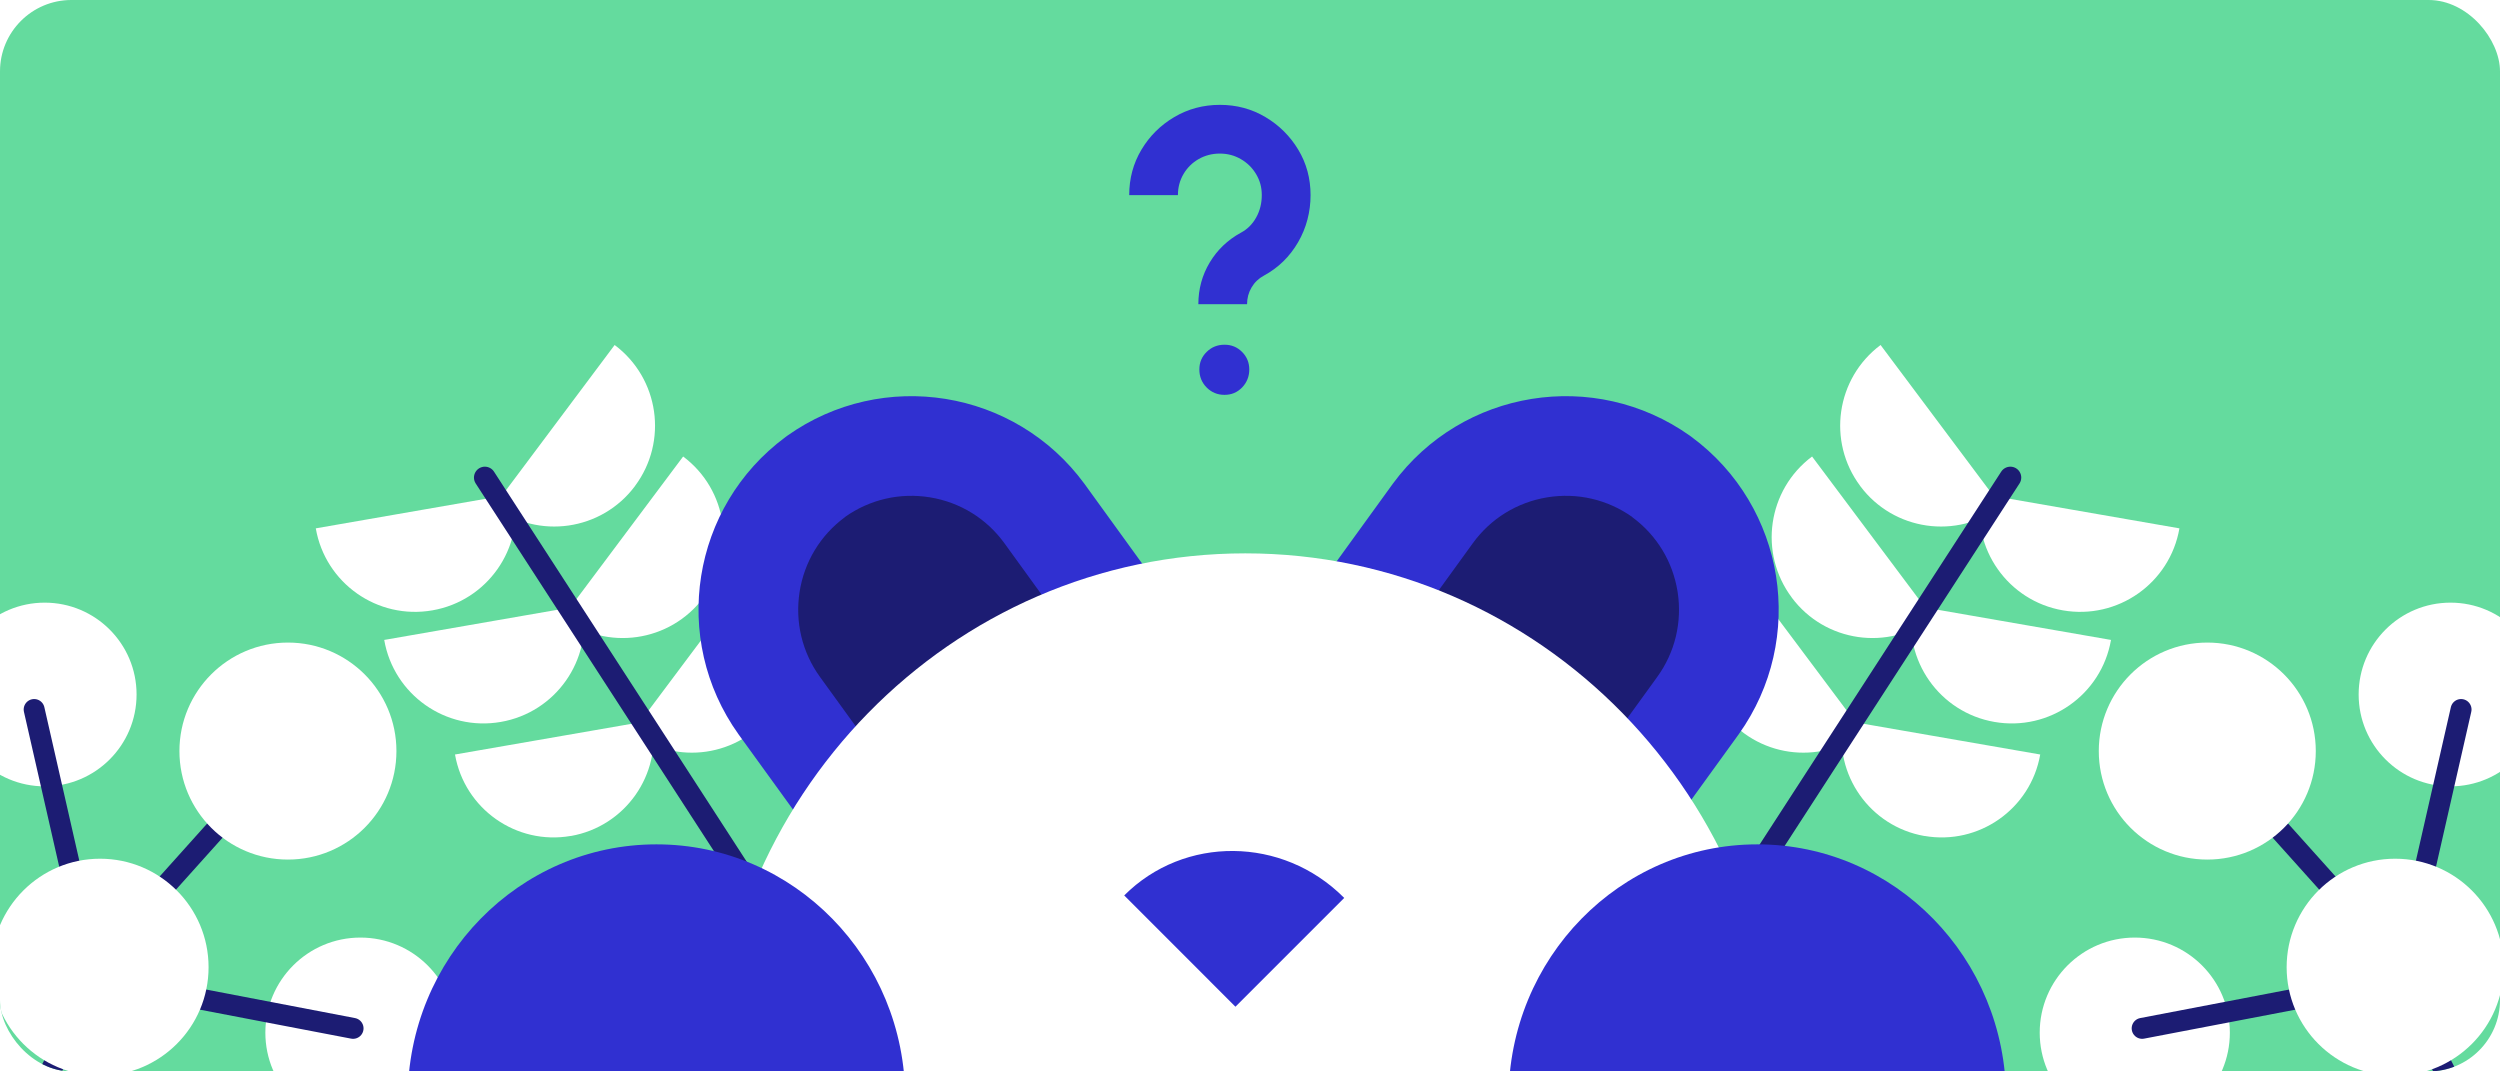 <?xml version="1.0" encoding="UTF-8"?>
<svg id="illustration" xmlns="http://www.w3.org/2000/svg" xmlns:xlink="http://www.w3.org/1999/xlink" viewBox="0 0 350 150">
  <defs>
    <style>
      .cls-1 {
        fill: #fff;
      }

      .cls-2 {
        fill: #1c1c73;
      }

      .cls-3 {
        stroke-width: 2.93px;
      }

      .cls-3, .cls-4, .cls-5, .cls-6 {
        fill: none;
      }

      .cls-3, .cls-6 {
        stroke: #1c1c73;
        stroke-linecap: round;
        stroke-miterlimit: 10;
      }

      .cls-7 {
        fill: #64db9e;
      }

      .cls-5 {
        clip-path: url(#clippath);
      }

      .cls-6 {
        stroke-width: 3.05px;
      }

      .cls-8 {
        fill: #3030d1;
      }
    </style>
    <clipPath id="clippath">
      <rect class="cls-4" width="350" height="150" rx="10" ry="10"/>
    </clipPath>
  </defs>
  <g class="cls-5">
    <rect class="cls-7" x="-6.6" y="-7.51" width="364.01" height="162.24"/>
    <g>
      <g>
        <path class="cls-1" d="m98.48,83.66c4.67-6.24,3.4-15.08-2.84-19.75l-16.91,22.6c6.24,4.67,15.08,3.4,19.75-2.84"/>
        <path class="cls-1" d="m79.91,117.03c-7.62,1.33-14.88-3.78-16.21-11.4l27.61-4.8c1.33,7.62-3.78,14.88-11.4,16.21"/>
        <path class="cls-1" d="m108.08,99.75c4.64-6.2,3.37-14.98-2.82-19.61l-16.79,22.44c6.2,4.64,14.98,3.37,19.61-2.82"/>
        <path class="cls-1" d="m70.11,101.07c-7.68,1.34-14.99-3.8-16.32-11.48l27.8-4.84c1.34,7.68-3.8,14.99-11.48,16.32"/>
        <path class="cls-1" d="m60.53,85.45c-7.68,1.34-14.99-3.8-16.32-11.48l27.8-4.84c1.34,7.68-3.8,14.99-11.48,16.32"/>
        <path class="cls-1" d="m88.89,68.05c4.67-6.24,3.4-15.08-2.84-19.75l-16.91,22.6c6.24,4.67,15.08,3.4,19.75-2.84"/>
        <line class="cls-6" x1="67.88" y1="66.86" x2="119.54" y2="146.59"/>
      </g>
      <g>
        <circle class="cls-1" cx="6.26" cy="97.23" r="12.86"/>
        <line class="cls-3" x1="17.73" y1="130.05" x2="40.73" y2="104.42"/>
        <line class="cls-3" x1="12.05" y1="131.25" x2="4.78" y2="99.33"/>
        <line class="cls-3" x1="8.08" y1="147.95" x2="-4.48" y2="172.7"/>
        <circle class="cls-1" cx="50.46" cy="144.57" r="13.31"/>
        <circle class="cls-1" cx="40.31" cy="105.15" r="15.19"/>
        <line class="cls-3" x1="49.43" y1="143.97" x2="12.84" y2="136.96"/>
        <circle class="cls-1" cx="14.01" cy="135.41" r="15.19"/>
      </g>
      <g>
        <path class="cls-1" d="m250.85,83.66c-4.67-6.24-3.4-15.08,2.84-19.75l16.91,22.6c-6.24,4.67-15.08,3.4-19.75-2.84"/>
        <path class="cls-1" d="m269.42,117.03c7.62,1.33,14.88-3.78,16.21-11.4l-27.61-4.8c-1.33,7.62,3.78,14.88,11.4,16.21"/>
        <path class="cls-1" d="m241.25,99.75c-4.64-6.2-3.37-14.98,2.82-19.61l16.79,22.44c-6.2,4.64-14.98,3.37-19.61-2.82"/>
        <path class="cls-1" d="m279.22,101.07c7.68,1.34,14.99-3.8,16.32-11.48l-27.8-4.84c-1.34,7.68,3.8,14.99,11.48,16.32"/>
        <path class="cls-1" d="m288.8,85.45c7.68,1.34,14.99-3.8,16.32-11.48l-27.8-4.84c-1.34,7.68,3.8,14.99,11.48,16.32"/>
        <path class="cls-1" d="m260.44,68.05c-4.67-6.24-3.4-15.08,2.84-19.75l16.91,22.6c-6.24,4.67-15.08,3.4-19.75-2.84"/>
        <line class="cls-6" x1="281.45" y1="66.86" x2="229.79" y2="146.59"/>
      </g>
      <g>
        <circle class="cls-1" cx="343.07" cy="97.23" r="12.86"/>
        <line class="cls-3" x1="331.6" y1="130.05" x2="308.6" y2="104.42"/>
        <line class="cls-3" x1="337.28" y1="131.25" x2="344.55" y2="99.33"/>
        <line class="cls-3" x1="341.25" y1="147.95" x2="353.81" y2="172.7"/>
        <circle class="cls-1" cx="298.87" cy="144.57" r="13.31"/>
        <circle class="cls-1" cx="309.02" cy="105.15" r="15.19"/>
        <line class="cls-3" x1="299.9" y1="143.97" x2="336.49" y2="136.96"/>
        <circle class="cls-1" cx="335.32" cy="135.41" r="15.19"/>
      </g>
      <g>
        <polygon class="cls-2" points="117.41 108.76 107.66 88.09 117.41 66.1 129.6 63.14 141.62 71.32 152.03 84.79 137.09 98.66 117.41 108.76"/>
        <polygon class="cls-2" points="230.36 108.76 240.11 88.09 230.36 66.1 218.17 63.14 206.15 71.32 195.73 84.79 210.68 98.66 230.36 108.76"/>
        <path class="cls-8" d="m118.28,72.39c3.48-2.47,7.71-3.45,11.93-2.76,4.21.69,7.92,2.98,10.42,6.44l8.06,11.13,11.3-8.18-8.18-11.3h0c-9.71-13.22-28.23-16.2-41.6-6.71h0s-.08.06-.12.09c-.04.03-.07.05-.11.08h0c-13.18,9.74-16.13,28.27-6.59,41.62h0s8.18,11.3,8.18,11.3l11.3-8.18-8.06-11.13c-2.51-3.46-3.52-7.69-2.87-11.91.66-4.22,2.91-7.94,6.34-10.47h0s.02-.01.02-.01h0Z"/>
        <path class="cls-8" d="m228.53,72.39c-3.48-2.47-7.71-3.45-11.93-2.76-4.21.69-7.92,2.98-10.42,6.44l-8.06,11.13-11.3-8.18,8.18-11.3h0c9.71-13.22,28.23-16.2,41.6-6.71h0s.08.06.12.09c.04.03.07.05.11.08h0c13.18,9.74,16.13,28.27,6.59,41.62h0s-8.18,11.3-8.18,11.3l-11.3-8.18,8.06-11.13c2.51-3.46,3.52-7.69,2.87-11.91-.66-4.22-2.91-7.94-6.34-10.47h0s-.02-.01-.02-.01h0Z"/>
        <path class="cls-1" d="m174.34,77.47c-41.25,0-74.68,34.18-74.68,76.34h149.36c0-42.16-33.44-76.34-74.68-76.34"/>
        <path class="cls-8" d="m91.9,118.21c-19.23,0-34.82,15.94-34.82,35.59h69.65c0-19.66-15.59-35.59-34.82-35.59"/>
        <path class="cls-8" d="m246.02,118.21c-19.23,0-34.82,15.94-34.82,35.59h69.65c0-19.66-15.59-35.59-34.82-35.59"/>
        <path class="cls-8" d="m188.19,125.71l-.06-.06c-8.57-8.57-22.33-8.7-30.74-.29,0,0,9.07,9.08,15.57,15.58l15.24-15.24h0Z"/>
      </g>
      <path class="cls-8" d="m167.77,42.59c0-2.12.53-4.07,1.59-5.84,1.06-1.77,2.52-3.16,4.36-4.17.91-.48,1.63-1.2,2.15-2.14.52-.94.78-1.98.78-3.12s-.27-2.06-.8-2.95c-.53-.89-1.24-1.58-2.14-2.1s-1.87-.77-2.94-.77-2.07.26-2.96.77-1.6,1.21-2.12,2.1c-.52.89-.78,1.87-.78,2.95h-6.82c0-2.33.57-4.45,1.71-6.36,1.14-1.91,2.67-3.43,4.6-4.57,1.93-1.14,4.06-1.71,6.39-1.71s4.45.57,6.37,1.71c1.92,1.14,3.45,2.66,4.6,4.57,1.15,1.91,1.72,4.03,1.72,6.36s-.58,4.59-1.75,6.6c-1.17,2.01-2.76,3.57-4.79,4.67-.73.39-1.3.94-1.72,1.65-.42.71-.63,1.49-.63,2.35h-6.82Zm3.66,12.69c-.99,0-1.82-.35-2.5-1.03-.68-.69-1.02-1.53-1.02-2.52s.34-1.79,1.02-2.46c.68-.67,1.51-1.01,2.5-1.01s1.79.34,2.46,1.01c.67.67,1.01,1.49,1.01,2.46s-.34,1.83-1.01,2.52c-.67.69-1.49,1.03-2.46,1.03Z"/>
    </g>
  </g>
</svg>